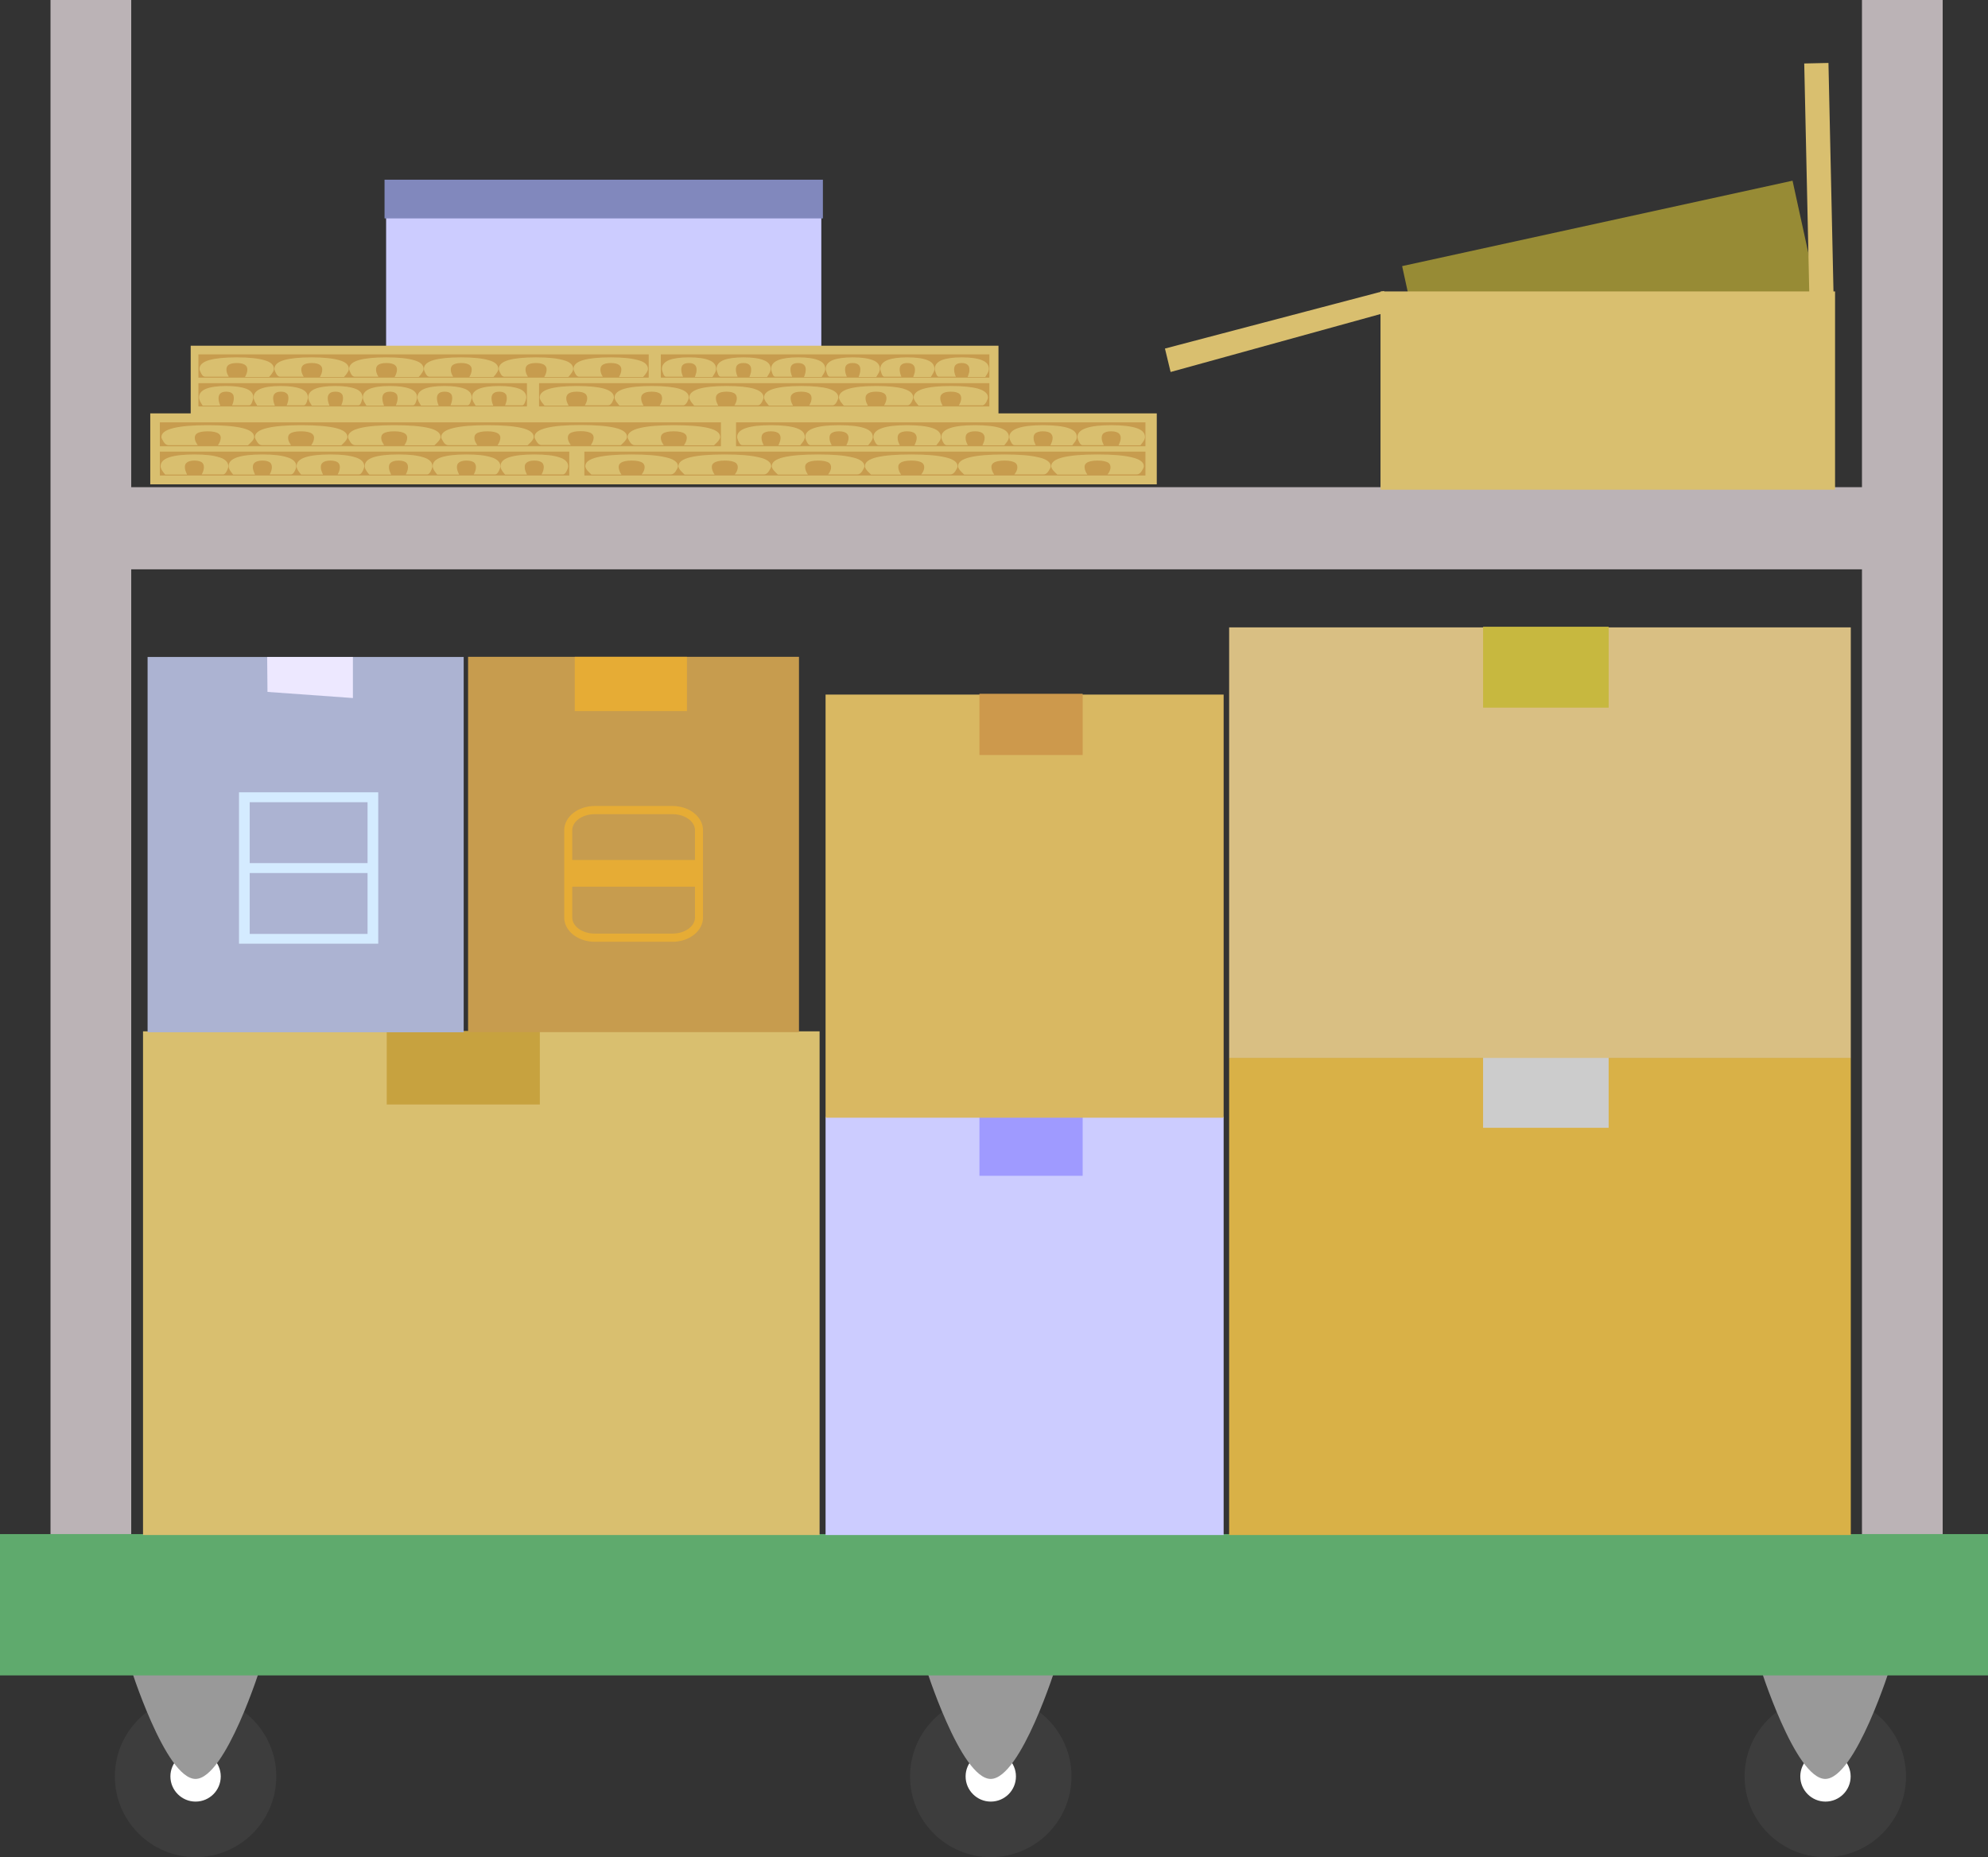 <?xml version="1.0" encoding="UTF-8"?>
<svg id="_レイヤー_2" data-name="レイヤー 2" xmlns="http://www.w3.org/2000/svg" viewBox="0 0 126.35 118.02">
  <rect x="0" y="0" width="126.35" height="118.02" fill="#333333" stroke="none"/>
  <defs>
    <style>
      .cls-1 {
        fill: #d9b147;
      }

      .cls-2 {
        fill: #8188bd;
      }

      .cls-3 {
        fill: #c79c4e;
      }

      .cls-4 {
        fill: #e6ac35;
      }

      .cls-5 {
        fill: #ede8ff;
      }

      .cls-6 {
        fill: #fff;
      }

      .cls-7 {
        fill: #d9b862;
      }

      .cls-8 {
        fill: #ccf;
      }

      .cls-9 {
        fill: #d9bf6f;
      }

      .cls-10 {
        fill: #9f9aff;
      }

      .cls-11 {
        fill: #d4ebff;
      }

      .cls-12 {
        fill: #cd994c;
      }

      .cls-13 {
        fill: #acb3d2;
      }

      .cls-14 {
        fill: #c7b83f;
      }

      .cls-15 {
        fill: #999;
      }

      .cls-16 {
        fill: #c7a23f;
      }

      .cls-17 {
        fill: #5faa6d;
      }

      .cls-18 {
        fill: #ccc;
      }

      .cls-19 {
        fill: #bbb3b6;
      }

      .cls-20 {
        fill: #978b35;
      }

      .cls-21 {
        fill: #d9bf83;
      }

      .cls-22 {
        fill: #3d3d3d;
      }
    </style>
  </defs>
  <g id="_レイヤー_1-2" data-name="レイヤー 1">
    <g>
      <rect class="cls-8" x="24.54" y="13.34" width="27.66" height="8.71"/>
      <rect class="cls-20" x="89.81" y="14.08" width="25.4" height="9.22" transform="translate(-1.63 22.35) rotate(-12.34)"/>
      <rect class="cls-19" x="3.21" width="5.13" height="99.1"/>
      <rect class="cls-19" x="118.34" width="5.13" height="99.1"/>
      <g>
        <g>
          <path class="cls-22" d="M17.56,112.89c0,2.83-2.3,5.13-5.13,5.13s-5.13-2.3-5.13-5.13,2.3-5.13,5.13-5.13,5.13,2.3,5.13,5.13Z"/>
          <path class="cls-6" d="M14.03,112.89c0,.89-.72,1.6-1.6,1.6s-1.6-.72-1.6-1.6.72-1.6,1.6-1.6,1.6.72,1.6,1.6Z"/>
        </g>
        <path class="cls-15" d="M12.43,113.05c-1.92,0-4.18-7.23-4.18-7.23h8.35s-2.25,7.23-4.18,7.23Z"/>
      </g>
      <g>
        <g>
          <path class="cls-22" d="M121.14,112.89c0,2.83-2.3,5.13-5.13,5.13s-5.13-2.3-5.13-5.13,2.3-5.13,5.13-5.13,5.13,2.3,5.13,5.13Z"/>
          <path class="cls-6" d="M117.62,112.89c0,.89-.72,1.6-1.6,1.6s-1.6-.72-1.6-1.6.72-1.6,1.6-1.6,1.6.72,1.6,1.6Z"/>
        </g>
        <path class="cls-15" d="M116.01,113.05c-1.92,0-4.18-7.23-4.18-7.23h8.35s-2.25,7.23-4.18,7.23Z"/>
      </g>
      <g>
        <g>
          <path class="cls-22" d="M68.1,112.89c0,2.83-2.3,5.13-5.13,5.13s-5.13-2.3-5.13-5.13,2.3-5.13,5.13-5.13,5.13,2.3,5.13,5.13Z"/>
          <path class="cls-6" d="M64.57,112.89c0,.89-.72,1.6-1.6,1.6s-1.6-.72-1.6-1.6.72-1.6,1.6-1.6,1.6.72,1.6,1.6Z"/>
        </g>
        <path class="cls-15" d="M62.97,113.05c-1.92,0-4.18-7.23-4.18-7.23h8.35s-2.25,7.23-4.18,7.23Z"/>
      </g>
      <rect class="cls-17" y="97.49" width="126.35" height="8.98"/>
      <rect class="cls-1" x="78.12" y="67.22" width="39.51" height="30.33"/>
      <rect class="cls-18" x="94.26" y="67.18" width="7.98" height="4.49"/>
      <rect class="cls-21" x="78.12" y="39.87" width="39.51" height="27.36"/>
      <rect class="cls-14" x="94.26" y="39.83" width="7.98" height="5.14"/>
      <rect class="cls-9" x="9.09" y="65.54" width="43" height="32.01"/>
      <rect class="cls-16" x="24.58" y="65.52" width="9.73" height="4.67"/>
      <g>
        <rect class="cls-13" x="9.38" y="41.75" width="20.09" height="23.85"/>
        <polygon class="cls-5" points="22.43 44.36 17 43.97 16.98 41.75 22.43 41.75 22.43 44.36"/>
        <path class="cls-11" d="M23.7,50.35h-8.51v9.62h8.85v-9.62h-.34ZM23.36,50.98v8.37h-7.49v-8.37h7.49Z"/>
        <rect class="cls-11" x="15.3" y="54.85" width="8.4" height=".63"/>
      </g>
      <g>
        <g>
          <rect class="cls-3" x="29.75" y="41.74" width="21.03" height="23.85"/>
          <rect class="cls-4" x="36.53" y="41.74" width="7.13" height="3.45"/>
        </g>
        <path class="cls-4" d="M42.74,51.22h-4.94c-1.07,0-1.94.69-1.94,1.54v5.55c0,.85.87,1.54,1.94,1.54h4.94c1.07,0,1.94-.69,1.94-1.54v-5.55c0-.85-.87-1.54-1.94-1.54ZM37.8,51.74h4.94c.79,0,1.43.46,1.43,1.02v1.89h-7.8v-1.89c0-.56.64-1.02,1.43-1.02ZM42.74,59.33h-4.94c-.79,0-1.43-.46-1.43-1.02v-1.96h7.8v1.96c0,.56-.64,1.02-1.43,1.02Z"/>
      </g>
      <rect class="cls-19" x="7.83" y="30.96" width="111.36" height="5.22"/>
      <rect class="cls-9" x="87.74" y="18.52" width="28.89" height="12.6"/>
      <polygon class="cls-9" points="88.38 19.78 74.4 23.64 74.04 22.15 87.96 18.49 88.38 19.78"/>
      <rect class="cls-9" x="114.83" y="4.01" width="1.54" height="14.94" transform="translate(-.22 2.55) rotate(-1.26)"/>
      <g>
        <rect class="cls-9" x="9.55" y="26.27" width="63.97" height="4.51"/>
        <rect class="cls-3" x="10.16" y="28.7" width="26.02" height="1.52"/>
        <rect class="cls-3" x="37.14" y="28.7" width="35.66" height="1.52"/>
        <rect class="cls-3" x="46.78" y="26.84" width="26.02" height="1.52"/>
        <g>
          <rect class="cls-3" x="10.16" y="26.84" width="35.66" height="1.52"/>
          <g>
            <path class="cls-9" d="M13.93,29.06c-.36-.12-.88-.18-1.57-.18s-1.23.06-1.6.18c-.37.12-.55.31-.55.57,0,.07.03.17.1.28.04.07.11.15.19.25h1.39c-.04-.08-.07-.16-.1-.24-.03-.08-.04-.16-.04-.24,0-.11.03-.2.1-.26.1-.1.27-.15.51-.15s.41.05.51.15c.06.07.09.16.09.27,0,.15-.05.3-.14.46h1.36c.08,0,.16-.07.23-.21.07-.14.1-.24.1-.31,0-.26-.19-.45-.57-.57Z"/>
            <path class="cls-9" d="M18.25,29.06c-.36-.12-.88-.18-1.57-.18s-1.23.06-1.6.18c-.37.12-.55.31-.55.57,0,.07.03.17.1.28.04.07.11.15.19.25h1.39c-.04-.08-.07-.16-.1-.24-.03-.08-.04-.16-.04-.24,0-.11.03-.2.1-.26.1-.1.27-.15.51-.15s.41.05.51.15c.06.07.09.16.09.27,0,.15-.05.3-.14.46h1.36c.08,0,.16-.07.23-.21.07-.14.1-.24.1-.31,0-.26-.19-.45-.57-.57Z"/>
            <path class="cls-9" d="M22.57,29.06c-.36-.12-.88-.18-1.57-.18s-1.23.06-1.6.18c-.37.12-.55.31-.55.57,0,.07.03.17.1.28.04.07.11.15.19.25h1.39c-.04-.08-.07-.16-.1-.24-.03-.08-.04-.16-.04-.24,0-.11.03-.2.1-.26.1-.1.27-.15.51-.15s.41.05.51.15c.06.07.09.16.09.27,0,.15-.05.3-.14.46h1.36c.08,0,.16-.07.23-.21.07-.14.1-.24.1-.31,0-.26-.19-.45-.57-.57Z"/>
            <path class="cls-9" d="M26.9,29.06c-.36-.12-.88-.18-1.57-.18s-1.23.06-1.6.18c-.37.12-.55.31-.55.57,0,.07.03.17.1.28.04.07.11.15.19.25h1.39c-.04-.08-.07-.16-.1-.24-.03-.08-.04-.16-.04-.24,0-.11.03-.2.1-.26.1-.1.27-.15.51-.15s.41.05.51.15c.06.07.09.16.09.27,0,.15-.05.3-.14.46h1.36c.08,0,.16-.07.23-.21.07-.14.1-.24.1-.31,0-.26-.19-.45-.57-.57Z"/>
            <path class="cls-9" d="M31.22,29.06c-.36-.12-.88-.18-1.57-.18s-1.23.06-1.6.18c-.37.12-.55.31-.55.57,0,.07.03.17.1.28.04.07.11.15.19.25h1.39c-.04-.08-.07-.16-.1-.24-.03-.08-.04-.16-.04-.24,0-.11.03-.2.1-.26.1-.1.27-.15.51-.15s.41.05.51.15c.06.07.09.16.09.27,0,.15-.05.3-.14.46h1.36c.08,0,.16-.07.23-.21.07-.14.1-.24.1-.31,0-.26-.19-.45-.57-.57Z"/>
            <path class="cls-9" d="M35.54,29.06c-.36-.12-.89-.18-1.58-.18s-1.23.06-1.6.18c-.37.12-.55.31-.55.57,0,.07.03.17.1.28.04.07.11.15.19.25h1.39c-.04-.08-.07-.16-.1-.24-.03-.08-.04-.16-.04-.24,0-.11.03-.2.1-.26.1-.1.27-.15.51-.15s.41.05.51.15c.06.07.09.16.09.27,0,.15-.05.3-.14.46h1.36c.08,0,.16-.07.23-.21.07-.14.1-.24.1-.31,0-.26-.19-.45-.57-.57Z"/>
            <path class="cls-9" d="M42.3,29.06c-.49-.12-1.21-.18-2.16-.18s-1.69.06-2.19.18c-.5.12-.75.31-.75.57,0,.07.05.17.14.28.06.07.15.15.25.25h1.91c-.06-.08-.1-.16-.13-.24-.03-.08-.05-.16-.05-.24,0-.11.04-.2.13-.26.13-.1.37-.15.7-.15s.56.05.7.15c.08.07.12.16.12.27,0,.15-.06.3-.19.46h1.86c.11,0,.22-.07.31-.21.09-.14.14-.24.14-.31,0-.26-.26-.45-.78-.57Z"/>
            <path class="cls-9" d="M48.22,29.06c-.49-.12-1.21-.18-2.16-.18s-1.69.06-2.19.18c-.5.12-.75.31-.75.57,0,.07.05.17.14.28.06.07.15.15.25.25h1.91c-.06-.08-.1-.16-.13-.24-.03-.08-.05-.16-.05-.24,0-.11.04-.2.13-.26.13-.1.37-.15.7-.15s.56.05.7.15c.08.07.12.16.12.27,0,.15-.06.3-.19.46h1.86c.11,0,.22-.07.31-.21.09-.14.14-.24.14-.31,0-.26-.26-.45-.78-.57Z"/>
            <path class="cls-9" d="M54.15,29.06c-.49-.12-1.21-.18-2.16-.18s-1.69.06-2.19.18c-.5.12-.75.31-.75.57,0,.07.05.17.14.28.06.07.15.15.25.25h1.91c-.06-.08-.1-.16-.13-.24-.03-.08-.05-.16-.05-.24,0-.11.04-.2.13-.26.13-.1.37-.15.7-.15s.56.05.7.15c.08.07.12.16.12.27,0,.15-.06.3-.19.46h1.86c.11,0,.22-.07.31-.21.09-.14.14-.24.14-.31,0-.26-.26-.45-.78-.57Z"/>
            <path class="cls-9" d="M60.07,29.06c-.49-.12-1.21-.18-2.16-.18s-1.69.06-2.19.18c-.5.12-.75.31-.75.57,0,.07.05.17.14.28.06.07.15.15.25.25h1.91c-.06-.08-.1-.16-.13-.24-.03-.08-.05-.16-.05-.24,0-.11.04-.2.13-.26.13-.1.37-.15.7-.15s.56.05.7.15c.08.07.12.16.12.27,0,.15-.06.3-.19.46h1.86c.11,0,.22-.07.31-.21.09-.14.14-.24.14-.31,0-.26-.26-.45-.78-.57Z"/>
            <path class="cls-9" d="M65.99,29.06c-.49-.12-1.21-.18-2.16-.18s-1.69.06-2.19.18c-.5.12-.75.31-.75.57,0,.07.05.17.14.28.06.07.15.15.25.25h1.91c-.06-.08-.1-.16-.13-.24-.03-.08-.05-.16-.05-.24,0-.11.04-.2.13-.26.13-.1.37-.15.7-.15s.56.05.7.15c.08.07.12.16.12.27,0,.15-.06.3-.19.46h1.86c.11,0,.22-.07.31-.21.09-.14.14-.24.14-.31,0-.26-.26-.45-.78-.57Z"/>
            <path class="cls-9" d="M71.92,29.06c-.49-.12-1.21-.18-2.16-.18s-1.69.06-2.19.18c-.5.12-.76.31-.76.57,0,.07.05.17.14.28.06.07.15.15.25.25h1.91c-.06-.08-.1-.16-.13-.24-.03-.08-.05-.16-.05-.24,0-.11.04-.2.13-.26.13-.1.37-.15.7-.15s.56.05.7.15c.08.07.12.16.12.27,0,.15-.06.3-.19.46h1.86c.11,0,.22-.07.31-.21.09-.14.14-.24.14-.31,0-.26-.26-.45-.78-.57Z"/>
            <path class="cls-9" d="M68.8,28.29h1.36c-.09-.16-.14-.31-.14-.46,0-.12.03-.21.09-.27.1-.1.27-.15.51-.15s.41.05.51.15c.06.07.1.15.1.26,0,.08-.01.16-.04.24-.03.08-.06.16-.1.24h1.39c.08-.1.14-.19.19-.25.07-.11.1-.2.1-.28,0-.26-.18-.45-.55-.57-.37-.12-.9-.18-1.6-.18s-1.22.06-1.57.18c-.38.12-.57.32-.57.57,0,.07.03.17.1.31.07.14.14.21.23.21Z"/>
            <path class="cls-9" d="M64.47,28.29h1.36c-.09-.16-.14-.31-.14-.46,0-.12.03-.21.09-.27.1-.1.27-.15.51-.15s.41.05.51.15c.06.07.1.15.1.26,0,.08-.01.16-.04.24-.03.08-.06.16-.1.24h1.39c.08-.1.14-.19.19-.25.07-.11.1-.2.1-.28,0-.26-.18-.45-.55-.57-.37-.12-.9-.18-1.6-.18s-1.21.06-1.57.18c-.38.12-.57.32-.57.57,0,.07.03.17.1.31.07.14.14.21.23.21Z"/>
            <path class="cls-9" d="M60.15,28.29h1.36c-.09-.16-.14-.31-.14-.46,0-.12.03-.21.09-.27.1-.1.27-.15.51-.15s.41.05.51.15c.06.07.1.15.1.26,0,.08-.01.16-.04.24-.03.08-.06.16-.1.24h1.39c.08-.1.14-.19.19-.25.07-.11.1-.2.1-.28,0-.26-.18-.45-.55-.57-.37-.12-.9-.18-1.6-.18s-1.22.06-1.57.18c-.38.12-.57.32-.57.57,0,.07.03.17.1.31.07.14.14.21.23.21Z"/>
            <path class="cls-9" d="M55.83,28.29h1.36c-.09-.16-.14-.31-.14-.46,0-.12.03-.21.09-.27.1-.1.27-.15.51-.15s.41.05.51.15c.06.07.1.15.1.26,0,.08-.01.16-.04.24-.03.08-.06.16-.1.24h1.39c.08-.1.14-.19.19-.25.07-.11.1-.2.1-.28,0-.26-.18-.45-.55-.57-.37-.12-.9-.18-1.6-.18s-1.22.06-1.57.18c-.38.12-.57.32-.57.57,0,.07.03.17.1.31.07.14.14.21.23.21Z"/>
            <path class="cls-9" d="M51.5,28.29h1.36c-.09-.16-.14-.31-.14-.46,0-.12.03-.21.09-.27.1-.1.27-.15.51-.15s.41.05.51.15c.06.07.1.15.1.26,0,.08-.01.16-.04.24-.03.08-.06.16-.1.24h1.39c.08-.1.14-.19.19-.25.07-.11.1-.2.1-.28,0-.26-.18-.45-.55-.57-.37-.12-.9-.18-1.6-.18s-1.22.06-1.57.18c-.38.12-.57.32-.57.57,0,.07.03.17.1.31.07.14.14.21.23.21Z"/>
            <path class="cls-9" d="M47.18,28.29h1.36c-.09-.16-.14-.31-.14-.46,0-.12.03-.21.09-.27.1-.1.27-.15.51-.15s.41.05.51.15c.06.07.1.15.1.26,0,.08-.01.16-.04.24-.03.08-.06.16-.1.24h1.39c.08-.1.14-.19.19-.25.07-.11.1-.2.1-.28,0-.26-.18-.45-.55-.57-.37-.12-.9-.18-1.6-.18s-1.22.06-1.58.18c-.38.12-.57.32-.57.57,0,.07.03.17.1.31.07.14.14.21.23.21Z"/>
            <path class="cls-9" d="M40.33,28.29h1.86c-.12-.16-.19-.31-.19-.46,0-.12.04-.21.12-.27.13-.1.37-.15.7-.15s.56.05.7.15c.09.07.13.15.13.26,0,.08-.02.16-.05.24-.03.08-.08.16-.13.24h1.91c.11-.1.19-.19.25-.25.09-.11.14-.2.14-.28,0-.26-.25-.45-.75-.57-.5-.12-1.23-.18-2.19-.18s-1.66.06-2.16.18c-.52.12-.78.32-.78.57,0,.07.05.17.14.31.09.14.19.21.31.21Z"/>
            <path class="cls-9" d="M36.9,27.4c.33,0,.56.05.7.15.09.07.13.15.13.26,0,.08-.02.16-.05.24-.03.08-.08.16-.13.24h1.91c.11-.1.19-.19.25-.25.09-.11.14-.2.14-.28,0-.26-.25-.45-.75-.57-.5-.12-1.23-.18-2.19-.18s-1.66.06-2.16.18c-.52.12-.78.32-.78.57,0,.07.05.17.14.31.09.14.19.21.31.21h1.86c-.12-.16-.19-.31-.19-.46,0-.12.04-.21.12-.27.13-.1.37-.15.7-.15Z"/>
            <path class="cls-9" d="M28.48,28.29h1.86c-.12-.16-.19-.31-.19-.46,0-.12.04-.21.12-.27.13-.1.37-.15.7-.15s.56.05.7.15c.09.07.13.15.13.26,0,.08-.02.16-.05.24-.03.08-.08.16-.13.24h1.91c.11-.1.19-.19.25-.25.09-.11.14-.2.14-.28,0-.26-.25-.45-.75-.57-.5-.12-1.23-.18-2.19-.18s-1.67.06-2.16.18c-.52.12-.78.32-.78.57,0,.07.05.17.14.31.09.14.19.21.31.21Z"/>
            <path class="cls-9" d="M22.56,28.29h1.86c-.12-.16-.19-.31-.19-.46,0-.12.04-.21.12-.27.13-.1.37-.15.7-.15s.56.05.7.15c.09.07.13.15.13.26,0,.08-.02.16-.05.24-.03.08-.08.16-.13.24h1.91c.11-.1.19-.19.25-.25.09-.11.14-.2.14-.28,0-.26-.25-.45-.75-.57-.5-.12-1.23-.18-2.19-.18s-1.66.06-2.16.18c-.52.12-.78.32-.78.57,0,.07.05.17.14.31.09.14.19.21.31.21Z"/>
            <path class="cls-9" d="M16.64,28.29h1.86c-.12-.16-.19-.31-.19-.46,0-.12.04-.21.12-.27.13-.1.37-.15.7-.15s.56.05.7.15c.09.07.13.15.13.26,0,.08-.02.16-.05.24-.03.08-.08.16-.13.24h1.91c.11-.1.19-.19.25-.25.09-.11.14-.2.14-.28,0-.26-.25-.45-.75-.57-.5-.12-1.23-.18-2.19-.18s-1.66.06-2.16.18c-.52.12-.78.32-.78.57,0,.07.05.17.14.31.09.14.19.21.31.21Z"/>
            <path class="cls-9" d="M10.71,28.29h1.86c-.12-.16-.19-.31-.19-.46,0-.12.04-.21.12-.27.13-.1.37-.15.7-.15s.56.05.7.15c.09.07.13.15.13.26,0,.08-.02.16-.05.24-.03.08-.08.16-.13.24h1.91c.11-.1.19-.19.25-.25.1-.11.14-.2.14-.28,0-.26-.25-.45-.76-.57-.5-.12-1.23-.18-2.19-.18s-1.66.06-2.16.18c-.52.12-.78.32-.78.57,0,.07.05.17.14.31.09.14.19.21.31.21Z"/>
          </g>
        </g>
      </g>
      <g>
        <rect class="cls-9" x="12.12" y="21.97" width="51.34" height="4.4"/>
        <rect class="cls-3" x="12.61" y="24.35" width="20.88" height="1.48"/>
        <rect class="cls-3" x="34.26" y="24.35" width="28.62" height="1.48"/>
        <rect class="cls-3" x="42" y="22.52" width="20.88" height="1.48"/>
        <g>
          <rect class="cls-3" x="12.61" y="22.52" width="28.62" height="1.48"/>
          <g>
            <path class="cls-9" d="M15.63,24.7c-.29-.11-.71-.17-1.26-.17s-.99.06-1.28.18c-.29.12-.44.3-.44.55,0,.07.03.16.08.27.04.06.09.15.15.25h1.12c-.03-.08-.06-.16-.08-.24-.02-.08-.03-.16-.03-.24,0-.11.03-.19.08-.26.08-.1.21-.15.41-.15s.33.05.41.15c.05.06.07.15.07.27,0,.14-.04.29-.11.45h1.09c.07,0,.13-.07.18-.2.05-.14.08-.24.08-.3,0-.25-.15-.44-.46-.56Z"/>
            <path class="cls-9" d="M19.1,24.7c-.29-.11-.71-.17-1.26-.17s-.99.06-1.28.18c-.29.12-.44.3-.44.55,0,.07.03.16.08.27.04.06.09.15.15.25h1.12c-.03-.08-.06-.16-.08-.24-.02-.08-.03-.16-.03-.24,0-.11.03-.19.08-.26.08-.1.21-.15.41-.15s.33.05.41.15c.05.06.07.15.07.27,0,.14-.04.29-.11.45h1.09c.07,0,.13-.07.18-.2.05-.14.08-.24.08-.3,0-.25-.15-.44-.46-.56Z"/>
            <path class="cls-9" d="M22.57,24.7c-.29-.11-.71-.17-1.26-.17s-.99.06-1.28.18c-.29.12-.44.3-.44.55,0,.07.03.16.08.27.04.06.09.15.15.25h1.12c-.03-.08-.06-.16-.08-.24-.02-.08-.03-.16-.03-.24,0-.11.03-.19.08-.26.08-.1.21-.15.41-.15s.33.05.41.15c.05.06.07.15.07.27,0,.14-.04.29-.11.45h1.09c.07,0,.13-.07.18-.2.05-.14.08-.24.08-.3,0-.25-.15-.44-.46-.56Z"/>
            <path class="cls-9" d="M26.04,24.7c-.29-.11-.71-.17-1.26-.17s-.99.06-1.28.18c-.29.12-.44.3-.44.55,0,.07.03.16.08.27.04.06.09.15.15.25h1.12c-.03-.08-.06-.16-.08-.24-.02-.08-.03-.16-.03-.24,0-.11.03-.19.08-.26.08-.1.21-.15.41-.15s.33.05.41.15c.05.06.07.15.07.27,0,.14-.04.29-.11.45h1.09c.07,0,.13-.07.18-.2.05-.14.08-.24.08-.3,0-.25-.15-.44-.46-.56Z"/>
            <path class="cls-9" d="M29.51,24.7c-.29-.11-.71-.17-1.26-.17s-.99.06-1.28.18c-.29.12-.44.3-.44.55,0,.07.03.16.08.27.04.06.09.15.15.25h1.12c-.03-.08-.06-.16-.08-.24-.02-.08-.03-.16-.03-.24,0-.11.03-.19.08-.26.08-.1.21-.15.41-.15s.33.05.41.15c.05.06.07.15.07.27,0,.14-.04.29-.11.45h1.09c.07,0,.13-.07.18-.2.05-.14.08-.24.08-.3,0-.25-.15-.44-.46-.56Z"/>
            <path class="cls-9" d="M32.98,24.7c-.29-.11-.71-.17-1.26-.17s-.99.06-1.28.18c-.29.12-.44.3-.44.55,0,.07.03.16.08.27.04.06.09.15.15.25h1.12c-.03-.08-.06-.16-.08-.24-.02-.08-.03-.16-.03-.24,0-.11.03-.19.08-.26.08-.1.21-.15.41-.15s.33.05.41.15c.05.06.07.15.07.27,0,.14-.04.29-.11.45h1.09c.07,0,.13-.07.18-.2.05-.14.08-.24.08-.3,0-.25-.15-.44-.46-.56Z"/>
            <path class="cls-9" d="M38.4,24.7c-.4-.11-.97-.17-1.73-.17s-1.36.06-1.76.18c-.4.12-.61.3-.61.55,0,.07.04.16.11.27.05.06.12.15.2.25h1.53c-.04-.08-.08-.16-.11-.24-.03-.08-.04-.16-.04-.24,0-.11.04-.19.11-.26.11-.1.29-.15.56-.15s.45.05.56.15c.06.06.1.15.1.27,0,.14-.05.29-.15.45h1.49c.09,0,.17-.07.25-.2.07-.14.11-.24.11-.3,0-.25-.21-.44-.63-.56Z"/>
            <path class="cls-9" d="M43.16,24.7c-.4-.11-.97-.17-1.73-.17s-1.36.06-1.76.18c-.4.12-.61.3-.61.55,0,.07.04.16.11.27.05.06.12.15.2.25h1.53c-.04-.08-.08-.16-.11-.24-.03-.08-.04-.16-.04-.24,0-.11.03-.19.11-.26.11-.1.29-.15.56-.15s.45.05.56.15c.06.06.1.15.1.27,0,.14-.05.29-.15.45h1.49c.09,0,.17-.07.25-.2.07-.14.11-.24.11-.3,0-.25-.21-.44-.63-.56Z"/>
            <path class="cls-9" d="M47.91,24.7c-.4-.11-.97-.17-1.73-.17s-1.36.06-1.76.18c-.4.12-.61.3-.61.55,0,.07.04.16.11.27.05.06.12.15.2.25h1.53c-.04-.08-.08-.16-.11-.24-.03-.08-.04-.16-.04-.24,0-.11.03-.19.11-.26.11-.1.29-.15.56-.15s.45.05.56.15c.06.06.1.15.1.27,0,.14-.05.29-.15.45h1.49c.09,0,.17-.07.25-.2.07-.14.11-.24.11-.3,0-.25-.21-.44-.63-.56Z"/>
            <path class="cls-9" d="M52.66,24.7c-.4-.11-.97-.17-1.73-.17s-1.36.06-1.76.18c-.4.12-.61.3-.61.55,0,.07.04.16.11.27.05.06.12.15.2.25h1.53c-.04-.08-.08-.16-.11-.24-.03-.08-.04-.16-.04-.24,0-.11.03-.19.11-.26.11-.1.29-.15.56-.15s.45.05.56.15c.06.06.1.15.1.27,0,.14-.05.29-.15.45h1.49c.09,0,.17-.07.25-.2.07-.14.11-.24.11-.3,0-.25-.21-.44-.63-.56Z"/>
            <path class="cls-9" d="M57.42,24.7c-.4-.11-.97-.17-1.73-.17s-1.36.06-1.76.18c-.4.12-.61.3-.61.55,0,.07.04.16.11.27.05.06.12.15.2.25h1.53c-.04-.08-.08-.16-.11-.24-.03-.08-.04-.16-.04-.24,0-.11.03-.19.11-.26.11-.1.29-.15.56-.15s.45.05.56.15c.06.06.1.15.1.27,0,.14-.05.29-.15.45h1.49c.09,0,.17-.07.25-.2.07-.14.11-.24.11-.3,0-.25-.21-.44-.63-.56Z"/>
            <path class="cls-9" d="M62.17,24.7c-.4-.11-.97-.17-1.73-.17s-1.36.06-1.76.18c-.4.12-.61.3-.61.55,0,.07.04.16.11.27.05.06.12.15.2.25h1.53c-.04-.08-.08-.16-.11-.24-.03-.08-.04-.16-.04-.24,0-.11.03-.19.11-.26.11-.1.29-.15.56-.15s.45.05.56.15c.06.06.1.15.1.27,0,.14-.05.29-.15.45h1.49c.09,0,.17-.07.25-.2.07-.14.11-.24.11-.3,0-.25-.21-.44-.63-.56Z"/>
            <path class="cls-9" d="M59.66,23.94h1.09c-.07-.16-.11-.31-.11-.45,0-.11.02-.2.07-.27.08-.1.21-.15.41-.15s.33.05.41.15c.05.06.08.15.08.26,0,.08,0,.16-.03.24-.02.08-.05.16-.08.24h1.12c.06-.1.11-.18.15-.25.06-.11.08-.2.08-.27,0-.25-.15-.44-.44-.55-.29-.12-.72-.18-1.28-.18s-.97.06-1.26.17c-.3.12-.46.31-.46.56,0,.06.03.17.08.3.05.14.11.2.18.2Z"/>
            <path class="cls-9" d="M56.2,23.94h1.09c-.07-.16-.11-.31-.11-.45,0-.11.02-.2.07-.27.08-.1.21-.15.41-.15s.33.05.41.15c.05.06.08.15.08.26,0,.08,0,.16-.03.24-.02.08-.05.16-.08.24h1.12c.06-.1.11-.18.15-.25.06-.11.08-.2.08-.27,0-.25-.15-.44-.44-.55-.29-.12-.72-.18-1.28-.18s-.98.06-1.26.17c-.3.12-.46.31-.46.56,0,.06.03.17.08.3.05.14.11.2.18.2Z"/>
            <path class="cls-9" d="M52.73,23.94h1.09c-.07-.16-.11-.31-.11-.45,0-.11.02-.2.07-.27.08-.1.21-.15.41-.15s.33.05.41.15c.05.06.08.15.08.26,0,.08-.01.16-.03.24-.02.08-.05.16-.08.24h1.12c.06-.1.11-.18.15-.25.06-.11.08-.2.08-.27,0-.25-.15-.44-.44-.55-.29-.12-.72-.18-1.28-.18s-.98.06-1.26.17c-.3.12-.46.31-.46.56,0,.06.03.17.08.3.05.14.11.2.18.2Z"/>
            <path class="cls-9" d="M49.26,23.94h1.09c-.07-.16-.11-.31-.11-.45,0-.11.02-.2.07-.27.08-.1.21-.15.41-.15s.33.05.41.15c.05.06.08.15.08.26,0,.08-.01.16-.03.24-.02.08-.05.16-.08.24h1.12c.06-.1.11-.18.15-.25.06-.11.08-.2.08-.27,0-.25-.15-.44-.44-.55-.29-.12-.72-.18-1.28-.18s-.98.06-1.26.17c-.3.12-.46.31-.46.56,0,.06.03.17.08.3.05.14.11.2.18.2Z"/>
            <path class="cls-9" d="M45.79,23.94h1.09c-.07-.16-.11-.31-.11-.45,0-.11.02-.2.07-.27.08-.1.21-.15.41-.15s.33.05.41.15c.05.06.08.15.08.26,0,.08,0,.16-.03.24-.02.08-.05.16-.08.24h1.12c.06-.1.11-.18.15-.25.06-.11.08-.2.08-.27,0-.25-.15-.44-.44-.55-.29-.12-.72-.18-1.28-.18s-.98.06-1.26.17c-.3.12-.46.31-.46.56,0,.06.03.17.08.3.05.14.11.2.18.2Z"/>
            <path class="cls-9" d="M42.32,23.94h1.09c-.07-.16-.11-.31-.11-.45,0-.11.02-.2.07-.27.08-.1.21-.15.41-.15s.33.05.41.15c.05.06.08.15.08.26,0,.08,0,.16-.03.24-.02.08-.05.16-.08.24h1.12c.06-.1.11-.18.15-.25.06-.11.08-.2.08-.27,0-.25-.15-.44-.44-.55-.29-.12-.72-.18-1.28-.18s-.98.06-1.26.17c-.3.12-.46.31-.46.56,0,.06.03.17.08.3.05.14.11.2.18.2Z"/>
            <path class="cls-9" d="M36.82,23.94h1.49c-.1-.16-.15-.31-.15-.45,0-.11.03-.2.1-.27.11-.1.29-.15.56-.15s.45.05.56.15c.07.06.11.15.11.26,0,.08-.01.16-.04.24-.03.08-.06.16-.11.24h1.53c.09-.1.16-.18.2-.25.08-.11.11-.2.11-.27,0-.25-.2-.44-.61-.55-.4-.12-.99-.18-1.76-.18s-1.34.06-1.73.17c-.42.12-.63.31-.63.56,0,.06.04.17.11.3.07.14.16.2.25.2Z"/>
            <path class="cls-9" d="M34.07,23.07c.26,0,.45.05.56.15.07.06.11.15.11.26,0,.08-.01.16-.04.24-.03.08-.06.16-.11.24h1.53c.09-.1.15-.18.2-.25.08-.11.11-.2.11-.27,0-.25-.2-.44-.61-.55-.4-.12-.99-.18-1.76-.18s-1.34.06-1.73.17c-.42.12-.63.31-.63.56,0,.06.04.17.11.3.07.14.16.2.25.2h1.49c-.1-.16-.15-.31-.15-.45,0-.11.03-.2.1-.27.11-.1.29-.15.56-.15Z"/>
            <path class="cls-9" d="M27.31,23.94h1.49c-.1-.16-.15-.31-.15-.45,0-.11.03-.2.1-.27.11-.1.29-.15.56-.15s.45.05.56.15c.07.06.11.15.11.26,0,.08-.01.16-.04.24-.03.08-.06.16-.11.24h1.53c.09-.1.16-.18.2-.25.08-.11.11-.2.11-.27,0-.25-.2-.44-.61-.55-.4-.12-.99-.18-1.76-.18s-1.34.06-1.73.17c-.42.12-.63.31-.63.56,0,.06.04.17.11.3.07.14.16.2.25.2Z"/>
            <path class="cls-9" d="M22.56,23.94h1.49c-.1-.16-.15-.31-.15-.45,0-.11.03-.2.1-.27.11-.1.29-.15.56-.15s.45.05.56.15c.07.06.11.15.11.26,0,.08-.01.16-.04.24-.03.08-.06.16-.11.24h1.53c.09-.1.16-.18.2-.25.08-.11.11-.2.11-.27,0-.25-.2-.44-.61-.55-.4-.12-.99-.18-1.76-.18s-1.34.06-1.73.17c-.42.12-.63.31-.63.56,0,.06.04.17.11.3.07.14.16.2.25.2Z"/>
            <path class="cls-9" d="M17.81,23.94h1.49c-.1-.16-.15-.31-.15-.45,0-.11.03-.2.1-.27.11-.1.29-.15.56-.15s.45.05.56.15c.07.06.11.15.11.26,0,.08-.01.16-.04.24-.03.08-.06.16-.11.24h1.53c.09-.1.16-.18.2-.25.08-.11.11-.2.11-.27,0-.25-.2-.44-.61-.55-.4-.12-.99-.18-1.76-.18s-1.34.06-1.73.17c-.42.12-.63.31-.63.56,0,.06.04.17.11.3s.16.2.25.2Z"/>
            <path class="cls-9" d="M13.05,23.94h1.49c-.1-.16-.15-.31-.15-.45,0-.11.03-.2.1-.27.11-.1.29-.15.56-.15s.45.05.56.15c.07.06.11.15.11.26,0,.08-.01.16-.04.24-.03.08-.06.16-.11.24h1.53c.09-.1.16-.18.2-.25.08-.11.11-.2.11-.27,0-.25-.2-.44-.61-.55-.4-.12-.99-.18-1.76-.18s-1.34.06-1.73.17c-.42.12-.63.31-.63.56,0,.06.04.17.11.3.07.14.16.2.25.2Z"/>
          </g>
        </g>
      </g>
      <rect class="cls-8" x="52.47" y="70.97" width="25.3" height="26.58"/>
      <rect class="cls-10" x="62.25" y="70.83" width="6.56" height="3.89"/>
      <rect class="cls-7" x="52.47" y="44.14" width="25.3" height="26.89"/>
      <rect class="cls-12" x="62.25" y="44.09" width="6.56" height="3.89"/>
      <rect class="cls-2" x="24.44" y="11.42" width="27.86" height="2.46"/>
    </g>
  </g>
</svg>